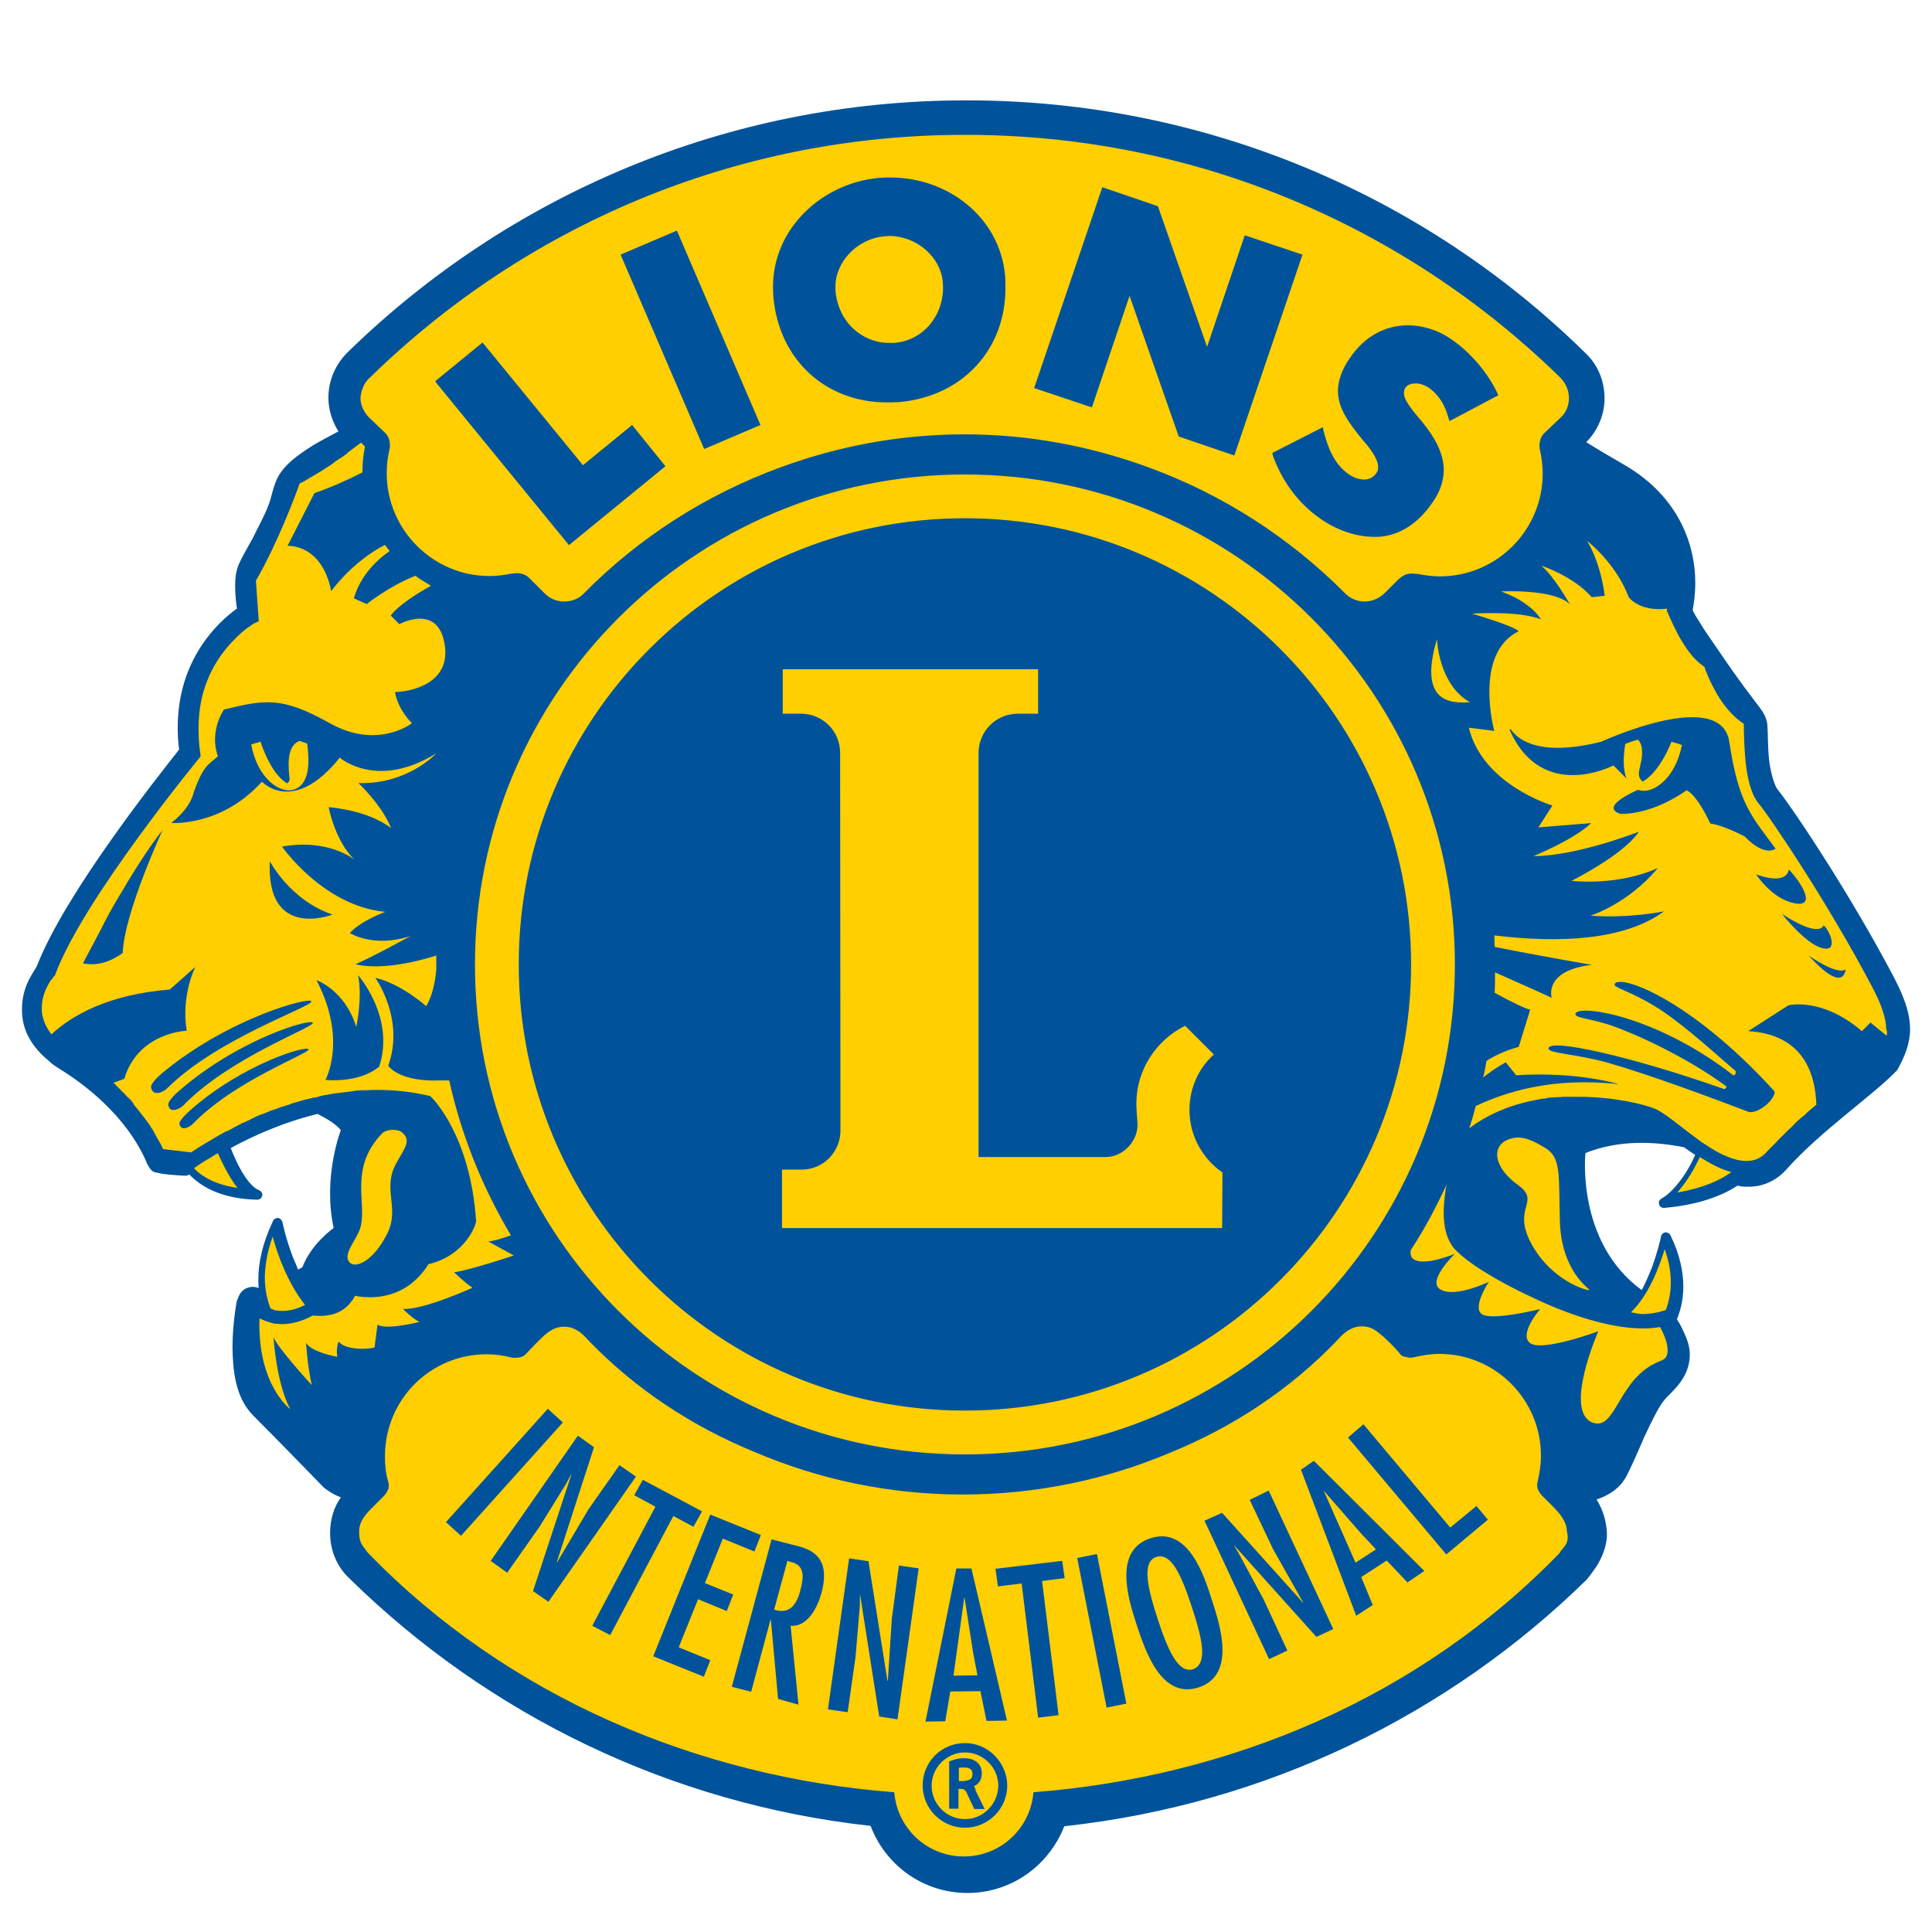 <svg xmlns="http://www.w3.org/2000/svg" id="Layer_1" viewBox="0 0 500 500"><defs><style>.cls-1{fill:#ffcf01;}.cls-2{fill:#00539b;}</style></defs><path class="cls-1" d="M493.11,266.4c0-3.9-1.49-7.8-3.62-11.97l-.46-1.11h0l-.65-1.11c-10.95-20.79-25.43-42.33-29.43-47.43v-.19c-.84-1.49-1.86-4.55-2.23-7.8-.46-3.62-.28-7.33-.46-9.28-.28-1.67-1.11-2.78-2.32-4.64-1.21-1.67-2.78-3.62-4.36-5.85-2.32-3.34-4.73-6.68-6.68-9.56-1.02-1.3-1.86-2.69-2.41-3.62-.65-1.02-1.02-1.49-1.11-1.67-.84-1.58-1.67-2.69-2.23-3.53,0-.09-.09-.28-.09-.37l-.09-.37,.09-.37c.28-1.3,.65-3.62,.65-6.59v-.56c0-8.08-3.34-20.79-18.01-29.24-3.62-2.04-6.87-3.99-9.75-5.85l-1.3-.84,1.11-1.11c2.69-2.69,4.36-6.5,4.36-10.4v-.09h0c0-4.18-1.67-8.08-4.55-10.77l-.46-.46c-41.4-39.91-97.56-64.61-159.38-64.61h-.19c-61.82,0-117.89,24.69-159.01,64.79l-.09,.09c-2.97,2.78-4.73,6.68-4.73,10.95v.37c0,2.78,.84,5.48,2.32,7.8l.74,1.11-1.21,.65c-1.86,1.02-4.18,2.23-6.5,3.62-3.81,2.41-7.43,5.11-9,8.35-1.21,2.78-1.11,4.18-2.23,6.87-1.02,2.41-2.6,5.66-4.18,8.54s-2.97,5.38-3.53,6.59c-.74,1.58-.84,3.43-.84,5.38s.28,4.27,.37,5.66l.09,.74-.65,.46c-4.64,3.43-14.76,12.72-14.76,29.7,0,1.67,.09,3.53,.37,5.48l.09,.46-.37,.37c-5.48,6.87-29.33,36.94-36.57,55.51-.37,1.11-1.3,2.04-2.23,3.9-.84,1.67-1.58,3.9-1.67,6.87v.46c0,3.53,1.11,7.24,5.29,10.95l1.49,1.3,.28,.28c.28,.09,.37,.28,.65,.46,.37,.28,1.02,.74,1.86,1.21,5.29,3.53,16.8,11.7,22.37,24.51h0c0,.09,.09,.28,.09,.46q.28,.65,.84,1.21c.46,.37,.28,.09,.65,.28,.46,.09,.84,.09,1.58,.28,1.86,.28,4.55,.46,5.11,.46h.37c.28,0,.46-.09,.74-.28l.74-.28,.65,.65,.65,.65c2.69,2.69,7.43,5.29,15.97,5.48h0s.09,0,.09-.09h0v-.09l-1.3-.74c-1.49-1.11-3.9-3.9-6.59-10.77l-.37-1.02,1.02-.46c5.48-2.97,13.55-6.59,22.83-8.91l.37-.09,.37,.28c2.6,1.21,5.01,2.69,6.5,4.36l.46,.65-.28,.74s-.65,1.67-1.3,4.55c-.74,2.78-1.3,6.87-1.3,11.32,0,2.78,.28,5.76,1.02,8.63l.09,.74-.65,.46s-.37,.28-.84,.74-1.3,1.11-2.04,1.95c-1.67,1.67-3.53,4.18-4.64,6.87l-.09,.37-.37,.28c-.37,.28-.74,.37-1.11,.65l-1.21,.65-.46-1.21c-.46-1.11-1.02-2.04-1.3-3.16-1.58-4.18-2.41-7.7-2.78-9h0l-.09-.46h-.09c-2.78,5.66-3.62,10.49-3.62,14.57h0c0,.74,0,1.49,.09,2.23l.09,1.95-1.86-.74c-.28-.09-.65-.28-1.02-.28h0c-.09,0-.37,0-.65,.09-1.02,.09-1.58,1.02-1.86,1.49-.37,.65-.37,1.02-.37,1.11h0v.09c0,.09-.09,.37-.09,.74-.09,.65-.28,1.49-.37,2.6-.28,2.23-.46,5.11-.46,8.17,.09,5.66,.65,12.07,4.73,16.52,6.31,6.31,17.64,17.82,18.19,18.56h0l.09,.09c.09,.09,1.58,1.49,4.18,2.41l1.49,.46-.84,1.3c-1.67,2.41-2.6,5.38-2.69,8.45v.09h0v.09c0,4.18,1.67,8.08,4.55,10.77l.46,.46c35.18,34.34,81.87,57.46,133.67,63.21l.74,.09,.28,.74c3.62,9.65,13,16.52,23.95,16.52s20.14-6.87,23.86-16.52l.28-.74,.74-.09c52.07-5.66,98.95-28.68,134.41-63.31l.09-.09s1.21-1.3,2.41-3.43c1.21-2.04,2.41-4.64,2.41-7.61v-.09c-.09-2.97-.84-5.85-2.41-8.35l-.84-1.3,1.58-.46c2.97-.84,4.92-2.41,6.03-3.81,.37-.46,.65-.84,1.02-1.49,1.11-2.23,2.97-6.31,4.73-10.4,1.86-3.99,3.9-8.08,5.29-9.65,1.58-2.04,6.22-5.29,6.31-10.77v-.46c-.09-2.23-1.02-4.18-1.86-5.85-.37-.84-.74-1.58-1.11-2.04-.09-.09-.09-.28-.28-.37l-.37-.46,.28-.65c.74-1.67,1.58-4.36,1.58-8.08h0c0-3.53-.74-7.8-3.16-12.72h0v.09c0,.09-.09,.28-.09,.46-.09,.46-.28,1.11-.46,1.86-.37,1.49-1.11,3.53-1.95,5.85-.74,1.95-1.58,3.9-2.69,5.85l-.65,1.21-1.11-.84c-13.65-10.02-15.13-26.27-15.13-33.14,0-2.04,.09-3.43,.09-3.43l.09-.74,.74-.28c4.92-1.95,10.02-2.69,14.94-2.69,3.99,0,7.98,.46,11.32,1.21h.28l.28,.09c.65,.46,1.21,.84,1.67,1.3,.28,.28,.65,.46,1.02,.65l.84,.65-1.02,.74c-1.86,3.81-3.53,6.5-5.01,8.17-1.21,1.49-2.32,2.41-3.06,2.97-.37,.28-.65,.46-.84,.65-.09,0-.09,.09-.28,.09h-.19c8.82-.74,14.57-3.06,18.47-5.66l.46-.28,.46,.09c.46,.09,1.02,.28,1.58,.28h1.21c3.16,0,6.5-1.3,8.91-4.18,9-10.12,22.83-19.4,28.68-25.62,2.04-2.23,3.16-4.92,3.43-7.61h0l.19-1.02Z"></path><path class="cls-2" d="M471.94,239.48s-.84,3.53-10.77-2.97c0,0,6.03,7.7,10.3,8.82,4.55,1.3,2.04-4.64,.46-5.85Zm-9-14.48s-.09,4.27-8.45,1.3c0,0,3.99,6.22,9.75,7.43,6.03,1.3,2.04-5.2-1.3-8.73Zm-3.43-5.38c-6.31-8.54-9.56-11.6-11.97-27.66-2.23-14.29-33.14,0-33.14,0-15.32,3.81-21.16-.09-23.3-3.06,0-.09-.65-.46-.28,.28,8.45,18.56,26.73,8.91,26.73,8.91l3.43,3.43c-.84-1.95-1.02-4.92-.37-9,.74-.28,1.95-.74,3.34-1.11,.84,1.11,1.02,1.86,1.02,3.53,.09,1.67-.84,3.9-.84,5.38,0,1.3,1.02,1.95,1.02,1.95,3.53-2.04,6.13-7.05,7.43-10.3,.84,.28,1.86,.46,2.69,.84-1.67,8.82-7.61,12.72-10.95,11.7-.09,0-.37-.09-.46-.09-10.77,4.92-4.36,6.22-4.36,6.22,8.91,0,16.99-6.13,16.99-6.13,2.97,1.49,6.13,8.63,6.13,8.63,3.34,.37,8.91,3.34,8.91,3.34,5.29,5.48,7.98,3.16,7.98,3.16Zm-378.91,39.54c-.28-1.3-20.98,4.18-37.96,18.01,0,0-3.81,2.97-3.53,4.27,.46,2.6,3.53,1.02,4.27,.09,13.09-12.9,37.41-20.98,37.22-22.37Zm242.83,129.02l6.03,12.72,7.8,13.83v.09l-20.98-23.3-4.55,2.04,16.71,35.83,4.73-2.23-6.13-13.18-6.31-11.7-1.3-2.23v-.09l21.26,23.67,4.36-2.04-16.71-35.83-4.92,2.41ZM32.33,229.45c-1.95,3.16-3.53,5.85-5.11,8.91h0c-1.67,3.34-4.55,8.63-5.76,10.95,3.16,.65,6.59,0,10.3-2.69,.37-10.3,10.3-31.75,10.3-31.75-2.97,3.62-7.24,10.3-9.75,14.57h0Zm17.08,57.74s-3.06,2.6-2.97,3.62c.37,2.23,2.78,.74,3.43,.09,10.67-11.14,30.07-18.19,29.98-19.31-.28-1.21-16.89,3.71-30.45,15.59ZM182.24,116.21l14.57-6.22-21.63-50.31-14.57,6.22,.28,.65,21.35,49.66Zm110.09-39.64l12.72,36.39,14.39,4.92,17.64-51.98-14.94-5.01-9.75,28.87-12.72-36.39-14.39-4.92-17.64,51.98,14.94,5.01,9.75-28.87Zm-62.84,27.57h0c1.11,0,2.23,0,3.34-.09,16.24-1.49,27.38-13.55,27.38-29.43,0-1.11,0-2.23-.09-3.34-1.49-15.41-15.13-25.34-29.61-25.34-1.02,0-1.95,0-2.97,.09-14.67,1.3-27.48,13-27.48,28.13,0,.84,0,1.67,.09,2.6,1.39,16.43,13.65,27.38,29.33,27.38Zm-.65-42.98c.46,0,.84-.09,1.3-.09h0c7.05,0,13.18,5.38,13.83,11.7h0c0,.46,.09,1.11,.09,1.58,0,7.8-5.48,13.83-12.62,14.39h-1.3c-7.05,0-13.18-5.38-13.92-13.46v-1.02c-.09-6.22,5.38-12.44,12.62-13.09Zm100.62,56.9c2.41,6.5,6.5,12.25,12.35,16.24,3.99,2.78,8.91,4.64,13.92,4.64,.65,0,1.21,0,1.86-.09,5.85-.65,10.3-4.55,13.27-9,1.95-2.78,2.78-5.66,2.78-8.17,0-4.36-2.32-8.45-5.38-12.25l-2.32-2.78c-.84-1.11-1.67-2.23-2.23-3.34-.28-.65-.37-1.21-.37-1.67,0-1.58,1.21-2.41,3.06-2.41,1.02,0,2.23,.37,3.34,1.11,2.69,1.86,4.27,4.64,5.11,7.8l.28,.84,12.62-6.68-.28-.65c-2.41-5.11-6.87-10.4-11.6-13.65h0c-3.62-2.6-7.7-3.81-11.51-3.81-5.76,0-11.14,2.78-14.94,8.35-2.23,3.16-3.16,6.13-3.16,8.63,0,4.64,2.97,8.45,6.5,12.81,1.49,1.67,3.9,4.64,3.9,6.87,0,.65-.09,1.11-.46,1.58-.84,1.21-1.95,1.67-3.16,1.67s-2.69-.46-3.9-1.3c-3.81-2.6-5.48-6.87-6.59-11.23l-.19-1.02-13.09,6.68,.19,.84Zm-182.21,23.02l24.97-20.42-8.63-10.67-12.72,10.4-25.99-31.75-12.25,10.02,.46,.65,34.16,41.77Zm320.8,106.19c9.38,10.3,9.56,3.62,9.56,3.62-2.23,1.58-9.56-3.62-9.56-3.62Zm26.27,19.12c0-4.64-1.86-9-4.27-13.65h0c-11.14-21.16-25.9-43.35-30.17-48.64-.74-1.21-1.67-4.18-2.04-7.43-.37-3.53-.28-7.05-.46-9.28-.28-2.04-1.3-3.43-2.6-5.11-1.21-1.67-2.78-3.62-4.36-5.85-2.32-3.16-4.73-6.68-6.68-9.56-1.95-2.78-3.43-5.01-3.53-5.29-1.02-1.58-1.86-2.97-2.04-3.43,0-.09-.09-.28-.09-.37,.28-1.49,.65-3.9,.65-6.87v-.28c0-8.35-3.34-21.72-18.56-30.45-3.53-2.04-6.87-3.99-9.65-5.76,2.97-2.97,4.73-7.05,4.73-11.32h0v-.09h0c0-4.55-1.86-8.82-5.01-11.7l-.46-.46c-41.03-40.1-97.56-64.88-159.56-64.88h-.19c-62.19,0-118.54,24.78-159.84,64.98l-.09,.09c-3.16,3.06-5.11,7.24-5.11,11.88h0v.09h0c0,3.06,1.02,6.13,2.6,8.63-1.86,1.02-4.27,2.23-6.59,3.62-3.81,2.41-7.7,5.11-9.38,8.82-1.3,3.06-1.21,4.36-2.23,6.87-.84,2.32-2.6,5.48-3.99,8.35-1.58,2.78-2.97,5.29-3.53,6.59-.84,1.86-1.02,3.81-1.02,5.85,0,2.23,.28,4.36,.46,5.76-4.92,3.53-15.32,13.18-15.32,30.82,0,1.86,.09,3.62,.37,5.66-5.48,6.96-29.33,36.94-36.76,55.88-.46,1.3-3.9,4.92-3.9,11.14v.09c-.09,3.9,1.21,8.17,5.66,12.35l1.49,1.3,.28,.28c.09,.09,.74,.65,2.69,1.86,5.38,3.34,16.71,11.51,22.09,23.86,0,.09,.09,.37,.28,.65,.28,.37,.37,.84,1.11,1.58,.65,.46,.74,.37,1.02,.46,.65,.09,1.11,.28,1.86,.37,2.04,.28,5.29,.46,5.29,.46h.46c.37,0,.74-.09,1.11-.28,.28,.28,.37,.46,.65,.65,2.97,2.78,8.08,5.66,16.89,5.85h0c.65,0,1.21-.46,1.3-1.11s-.37-1.21-1.11-1.49h0c-.37-.09-3.53-1.67-7.05-10.77,5.48-2.97,13.27-6.59,22.46-8.82,2.41,1.21,4.73,2.6,6.03,4.18,0,0-4.73,12.07-1.86,25.34,0,0-5.76,3.99-8.08,10.12-.37,.28-.74,.37-1.11,.65-.46-1.11-.84-2.04-1.3-3.06-1.95-5.11-2.78-9.28-2.78-9.28-.09-.46-.65-1.02-1.11-1.02-.46-.09-1.11,.28-1.3,.74-2.78,5.85-3.81,10.86-3.81,15.13,0,.74,0,1.49,.09,2.23-.37-.09-.84-.28-1.49-.28-.28,0-.46,0-.84,.09-1.49,.28-2.32,1.3-2.69,2.04-.37,.74-.46,1.21-.65,1.49v.09s-1.11,5.66-1.11,11.97c.09,5.76,.65,12.62,5.11,17.36,6.59,6.59,18.29,18.66,18.29,18.66l.09,.09c.09,.09,1.86,1.67,4.55,2.69-1.86,2.6-2.78,5.85-2.78,9.19v.09h0c0,4.55,1.86,8.82,5.01,11.7l.46,.46c35.46,34.62,82.24,57.83,134.41,63.58,3.81,10.12,13.55,17.36,25.06,17.36s21.16-7.24,25.06-17.27c52.26-5.66,99.51-28.87,135.15-63.77l.09-.09c.09-.09,1.21-1.49,2.6-3.53,1.21-2.04,2.6-4.92,2.6-8.17v-.09c-.09-3.16-1.02-6.31-2.69-8.91,3.16-1.02,5.29-2.69,6.59-4.27,.46-.65,.74-1.02,1.11-1.67,1.21-2.32,2.97-6.31,4.73-10.4,1.86-3.99,3.9-8.08,5.11-9.38,1.21-1.67,6.5-5.29,6.59-11.51v-.65c-.09-2.41-1.11-4.55-1.95-6.31-.37-.84-.84-1.58-1.11-2.04-.09-.09-.09-.28-.28-.37,.74-1.86,1.67-4.64,1.67-8.54,0-3.62-.84-8.17-3.34-13.27-.28-.46-.74-.74-1.3-.74-.46,.09-1.02,.46-1.11,1.02,0,0-.74,3.62-2.41,8.17-.74,1.86-1.58,3.81-2.6,5.76-17.08-12.44-14.57-35.46-14.57-35.46,8.82-3.53,18.1-2.97,25.53-1.49,.65,.46,1.21,.84,1.86,1.3,.37,.28,.65,.46,1.02,.65-1.67,3.81-3.43,6.22-4.92,7.98-1.21,1.49-2.23,2.23-2.78,2.69-.37,.28-.65,.37-.74,.46-.09,0-.09,.09-.09,.09h0c-.65,.28-1.02,.84-.84,1.49,.09,.65,.65,1.02,1.21,1.02h.09c8.91-.74,15.04-3.16,19.03-5.76,.65,.09,1.11,.28,1.67,.28h1.3c3.53,0,7.05-1.49,9.75-4.55,8.82-9.93,22.65-19.31,28.59-25.62,2.04-3.62,3.34-7.05,3.34-10.58h0ZM95.73,97.74l.37-.37c39.64-38.61,93.75-62.47,153.53-62.47h.28c59.78,0,113.89,23.86,153.53,62.47l.37,.37c1.3,1.3,2.23,3.16,2.23,5.29,0,1.95-.74,3.81-2.23,5.11l-4.18,3.99c-.84,.84-1.21,1.95-1.21,3.16,0,.37,0,.74,.09,1.02h0c.46,2.04,.74,4.18,.74,6.22,0,14.76-11.97,26.64-26.64,26.64-1.95,0-3.9-.28-5.76-.65h-.37c-.37-.09-.74-.09-1.11-.09-1.21,0-2.32,.46-3.16,1.3h-.09l-3.62,3.62c-1.3,1.3-3.16,2.32-5.29,2.32s-3.9-.84-5.29-2.32c-14.2-14.2-31.37-25.34-50.68-32.4-14.94-5.48-30.91-8.54-47.62-8.54s-32.77,3.06-47.62,8.54c-19.31,7.05-36.57,18.19-50.68,32.4-1.3,1.49-3.16,2.32-5.29,2.32s-3.9-.84-5.29-2.32l-3.62-3.62-.09-.09c-.84-.84-1.95-1.3-3.16-1.3-.37,0-.74,0-1.11,.09h-.28c-1.86,.37-3.81,.65-5.76,.65-14.67,0-26.64-11.97-26.64-26.64,0-2.23,.28-4.27,.74-6.22h0c.09-.37,.09-.65,.09-1.02,0-1.21-.37-2.32-1.21-3.16l-4.18-3.99c-1.3-1.3-2.23-3.16-2.23-5.11,.19-2.04,1.02-3.99,2.41-5.2Zm276.15,67.67s.37,11.7,8.54,16.34c-3.06,0-13.92,1.67-8.54-16.34Zm4.64,84.19c0,35.09-14.2,66.74-37.13,89.67s-54.58,37.13-89.67,37.13-66.74-14.2-89.67-37.13c-22.93-22.93-37.13-54.58-37.13-89.67s14.2-66.74,37.13-89.67,54.58-37.13,89.67-37.13,66.74,14.2,89.67,37.13c22.93,22.93,37.13,54.67,37.13,89.67ZM61.48,307.43c-5.66-.84-8.91-2.78-10.95-4.73-.28-.28-.09-.28-.37-.37l.74-.46s1.3-1.02,3.81-2.41c.46-.37,1.11-.65,1.67-1.02,1.95,4.36,3.71,7.33,5.11,9Zm9.1,12.62c1.21,4.55,3.9,12.07,8.35,17.64-1.11,.65-3.43,1.58-5.85,1.58-1.02,0-2.04-.09-3.06-.65-.74-1.86-1.49-4.55-1.49-8.17,.09-2.88,.56-6.4,2.04-10.4Zm17.08,27.1s-.74,1.49-.37,3.99c0,0-6.59-1.11-8.08-3.62,0,0,.37,6.22,1.49,10.95,0,0-8.82-9.56-9.93-12.44,0,0,.74,12.07,4.36,18.66,0,0-8.54-6.22-7.98-23.48h0c1.02,.46,1.95,.84,2.97,1.11h0c.46,.09,.84,.28,1.3,.28h.28c.46,0,.84,.09,1.21,.09,3.62,0,6.68-1.49,7.98-2.23,.74,.09,1.49,.09,2.04,.09,3.81,0,6.31-1.58,7.7-3.34,.46-.65,1.02-1.21,1.21-1.86,1.3,.28,2.69,.37,3.9,.37,5.66,0,9.56-2.32,11.97-4.64,1.58-1.49,2.69-3.06,3.16-3.9,9.75-2.32,12.25-10.4,12.25-10.67l.09-.28v-.28c-1.49-22.09-11.23-31.65-11.51-31.93l-.37-.37-.46-.09c-4.36-1.02-8.82-1.49-13.09-1.49-1.02,0-1.95,0-3.06,.09h-.74c-1.02,0-1.95,.09-2.97,.28h0c-1.02,.09-1.95,.28-2.97,.37-.28,0-.46,.09-.74,.09-1.02,.09-1.86,.28-2.78,.46h0c-1.02,.09-1.86,.37-2.78,.65-.28,0-.46,.09-.74,.09-.84,.28-1.67,.37-2.6,.65h0c-.84,.28-1.67,.46-2.6,.74-.28,.09-.46,.09-.65,.28-.84,.28-1.58,.46-2.41,.74h0c-.84,.28-1.58,.65-2.41,.84-.28,.09-.37,.09-.65,.28-.74,.28-1.49,.65-2.23,.84h0c-.74,.28-1.49,.65-2.23,1.02-.09,.09-.37,.09-.46,.28-.74,.28-1.3,.65-1.95,.84h0c-.65,.37-1.3,.65-1.95,1.02-.09,.09-.37,.09-.46,.28-.65,.28-1.11,.65-1.67,.84h-.09c-.65,.28-1.11,.65-1.58,.84-.09,.09-.28,.09-.46,.28-.46,.28-.84,.46-1.3,.74,0,0-.09,0-.09,.09-2.78,1.58-4.92,2.97-5.76,3.53l-7.24-.84c-.37-.84-.74-1.58-1.21-2.32-.09-.09-.09-.28-.28-.46-.37-.74-.84-1.49-1.21-2.23-.09-.09-.09-.28-.28-.37-.37-.74-.84-1.3-1.3-1.95,0,0,0-.09-.09-.09-.46-.74-1.02-1.3-1.49-1.95-.09-.09-.09-.28-.28-.37-.46-.65-1.02-1.21-1.49-1.86,0-.09-.09-.09-.09-.28-.46-.65-1.02-1.21-1.58-1.67l-.09-.09c-.46-.65-1.11-1.11-1.58-1.67l-.28-.28-1.58-1.58h0l2.78-1.02c3.62-12.07,16.15-12.44,16.15-12.44-1.49-9.19,2.23-16.52,2.23-16.52l-6.59,5.85c-16.24,1.3-25.53,6.87-30.63,11.6h0c-1.21-1.58-1.86-2.97-2.23-4.36,0-.09,0-.28-.09-.37,0-.09-.09-.37-.09-.46s0-.37-.09-.46v-1.21c0-2.32,.74-4.36,1.58-5.85,.37-.74,.74-1.3,1.11-1.67,.28-.37,.46-.65,.46-.65l.28-.28,.09-.28c3.62-9.75,13-23.86,21.35-35.27,8.35-11.51,15.78-20.51,15.78-20.51l.46-.65-.09-.65c-.37-2.32-.46-4.55-.46-6.59,0-9.65,3.62-16.34,7.33-20.79,1.86-2.23,3.62-3.81,5.01-4.92,.74-.46,1.21-.84,1.58-1.11s.65-.37,.65-.37l1.02-.46-.74-10.49c5.76-10.02,10.3-22.28,11.32-25.16,1.02-.46,1.95-1.02,2.78-1.58,.28-.09,.65-.37,.84-.46,.65-.37,1.21-.74,1.86-1.11,.37-.28,.65-.37,1.02-.65,.46-.37,1.11-.65,1.58-1.02,.28-.28,.65-.37,.84-.65,.46-.37,1.02-.65,1.49-1.02,.28-.09,.46-.37,.74-.46,.46-.37,1.02-.65,1.3-1.02,.09-.09,.37-.28,.46-.37,1.11-.84,2.04-1.58,2.97-2.23l1.02,1.02c-.46,2.23-.65,4.36-.65,6.59v.09c-3.81,1.95-7.98,3.81-12.44,5.38l-6.96,13.65s8.82-.74,11.32,11.7c0,0,5.38-7.61,13.92-11.97,.37,.46,.74,1.11,1.21,1.58-3.81,2.69-7.61,6.59-9.28,12.25l3.34,1.49s5.76-4.64,12.62-7.33c1.21,1.02,2.6,1.67,3.99,2.6-4.18,2.32-8.63,5.29-10.4,7.7l2.23,2.23s9.93-5.48,11.7,5.11c1.86,10.67-9.56,12.44-12.81,12.44,0,0,.37,3.99,4.36,8.08,0,0-8.82,6.96-21.26,0-12.44-6.96-16.71-6.13-27.38-3.53,0,0-3.9,5.48-1.58,12.07-2.41,2.32-3.62,2.04-6.22,9.28-1.11,4.64-5.85,7.98-5.85,7.98,0,0,12.81,1.11,23.48-10.67,0,0,8.08,8.82,20.14-6.22,0,0,9.56,8.45,24.97-1.11,0,0-7.33,8.08-20.14,7.7,0,0,6.22,5.85,8.45,11.7,0,0-4.73-4.36-16.15-5.48,0,0,1.49,8.45,6.59,13.55,0,0-6.59-5.48-18.66-3.34,0,0,10.67,15.41,26.73,16.89,0,0-6.22,2.23-9.19,5.48,0,0,6.22,3.99,15.78,.74,0,0-9.93,5.48-14.29,7.33,0,0,6.59,2.23,20.89-2.23v3.71c-.28,2.6-.74,6.13-2.6,9.38,0,0-6.59-5.85-13.18-7.33,0,0,7.7,10.67,3.34,22.74,0,0,2.69,4.27,13.55,3.81h2.23c3.16,14.29,8.63,27.75,15.97,40.1-2.41,.84-4.55,1.49-5.85,1.58l6.59,3.62s-10.67,3.62-15.41,4.36c0,0,2.6,2.6,4.73,3.99,0,0-12.81,5.85-18.01,5.48,0,0,2.97,2.97,4.36,3.34,0,0-8.45,2.23-10.95,.74l-.74,5.85c-.09,.37-7.43,1.11-9.28-1.49Zm11.14-53.74c1.11-1.21,3.9-1.3,5.11-.46,2.78,2.23,.74,4.18-1.49,8.35-3.53,6.68,1.21,11.51-2.32,18.19-3.53,6.87-7.8,8.63-9.38,7.43-2.32-1.86,1.11-5.48,2.32-8.54,2.41-6.31-3.16-15.59,5.76-24.97Zm-21.54-101.55s.09-.09,.37-.09c.74,.28,1.3,.46,1.86,.65,1.02,7.43-.37,10.95-3.53,11.97-3.43,1.02-9.28-2.78-10.95-11.7,.74-.28,1.58-.46,2.41-.74,1.11,3.43,3.53,8.82,6.87,10.77,0,0,.74-.37,.65-1.21-.28-2.69-.93-8.17,2.32-9.65Zm327.48,208.57c-.28,.37-1.02,1.11-1.11,1.49-36.2,37.41-85.4,58.01-136.17,61.91-.74,9.28-8.45,16.62-18.01,16.62s-17.27-7.33-18.01-16.62c-50.68-3.9-99.97-24.6-136.17-61.91-.28-.28-.84-1.11-1.11-1.49-1.02-1.21-1.21-2.41-1.21-4.18,0-2.6,1.86-4.55,3.34-6.03l3.16-3.16s.74-.84,1.02-1.67,.09-1.67,0-1.95c-.65-2.04-.84-4.27-.84-6.59,0-14.57,11.7-26.36,26.27-26.36,2.23,0,4.36,.28,6.5,.84,.37,.09,.84,.09,1.95,0,1.3-.28,1.67-.84,2.04-1.21s2.23-2.41,3.9-3.99c1.67-1.58,3.34-2.78,5.66-2.78,2.69,0,4.55,1.49,6.22,3.43,12.35,12.81,27.1,22.46,43.26,29.05,16.52,7.05,34.72,10.95,53.74,10.95s37.32-3.9,53.74-10.86c16.15-6.59,30.91-16.24,43.35-29.24,1.67-1.95,3.62-3.43,6.22-3.43,2.32,0,3.62,1.02,5.66,2.78,2.04,1.86,3.43,3.43,3.9,3.99,.46,.65,.74,1.02,2.04,1.21,.84,.28,1.58,.09,1.95,0,2.04-.46,4.27-.84,6.5-.84,14.57,0,26.27,11.88,26.27,26.36,0,2.32-.37,4.55-.84,6.59-.09,.37-.28,1.11,0,1.95s1.02,1.67,1.02,1.67l3.16,3.16c1.21,1.3,3.34,3.53,3.34,6.03,.46,1.86,.28,3.06-.74,4.27Zm26.08-77.14c1.21,3.34,1.58,6.22,1.58,8.63,0,2.97-.65,5.29-1.11,6.68-.09,.09-.09,.37-.28,.46l-1.21,.37c-1.21,.37-3.43,.65-4.55,.65-1.02,0-2.23-.28-3.16-.46,4.64-4.46,7.33-11.79,8.73-16.34Zm-5.76,20.51c1.58,0,3.06-.09,4.55-.37,.46,.84,1.11,2.04,1.67,3.9,1.02,4.27-.84,4.55-1.86,5.01-10.77,4.27-11.14,18.29-17.36,15.78-7.43-3.06,1.58-23.58,1.58-23.58,0,0-14.57,5.38-17.64,3.06s2.6-8.82,2.6-8.82c0,0-12.62,3.16-15.13,1.3s1.86-8.35,1.86-8.35c0,0-8.63,4.18-12.44,2.04-3.9-2.04,3.62-9.28,3.62-9.28,0,0-8.17,3.43-10.77,1.3-.65-.46-.74-1.3-.65-2.23,3.53-5.38,6.59-11.14,9.28-16.99v.09c-.09,.46-.28,1.11-.28,1.58h0c-.28,1.86-.46,3.81-.46,5.66,0,3.43,.65,6.68,2.69,9.19,3.06,3.43,10.86,8.35,20.33,12.72,9.1,4.36,19.86,7.98,28.4,7.98Zm-13.74-9.93c-.28,.28-9.65-2.23-14.94-11.88s2.6-10.86-3.53-15.32c-6.13-4.36-7.24-10.12-2.23-11.88,2.6-.84,4.73-.46,9.19,2.23,4.36,2.6,3.53,6.96,3.9,19.68,.65,12.81,7.89,16.89,7.61,17.17Zm22.74-25.25c1.67-1.86,3.81-4.73,5.85-9.19,2.6,1.67,5.38,3.16,8.17,3.9-2.88,2.13-7.43,4.18-14.02,5.29Zm54.3-41.4h0c0,.28-.09,.65-.09,.84l-4.18-3.43-2.23,2.23c-10.4-8.91-19.03-6.68-19.03-6.68l-10.4,6.68c14.2,.84,17.36,10.86,17.64,19.03h0c-1.02,.84-2.04,1.67-3.06,2.69-.09,.09-.28,.28-.37,.28-1.02,.84-1.95,1.67-2.78,2.6l-.28,.28c-1.02,.84-1.86,1.86-2.78,2.69l-.65,.65c-.84,1.02-1.86,1.86-2.69,2.78-1.67,1.95-3.43,2.6-5.48,2.6-3.06,0-6.87-1.67-10.49-4.18-.84-.46-1.67-1.11-2.41-1.67-4.36-3.16-8.08-6.5-10.86-7.7-3.06-1.21-10.67-3.06-19.77-3.06h-3.53c-.37,0-.74,0-1.11,.09h-.65c-.46,0-.84,.09-1.3,.09h-.46c-.46,0-1.02,.09-1.49,.28h-.28c-.65,.09-1.11,.09-1.67,.28h-.09c-6.03,1.11-12.25,3.34-17.64,7.43,.65-1.95,1.21-3.81,1.67-5.76,7.61-3.62,19.96-7.61,37.04-5.66,0,0-10.49-3.34-26.55-2.32l-2.69-3.34s-2.6,1.3-5.85,3.9c.37-1.49,.65-2.97,.84-4.27,3.99-2.6,8.35-3.62,8.35-3.62l2.97-9.65c-.84-.09-4.27-1.67-9.19-4.36,.09-1.67,.09-3.43,.09-5.29,6.68,2.97,12.35,5.48,14.67,6.59,0,0-2.23-7.05,10.4-8.54,0,0-11.7-1.95-25.16-4.64,0-1.02-.09-1.95-.09-2.97,16.89,2.04,33.6,1.3,43.91-6.22,0,0-8.91,1.86-19.03,1.11,0,0,9.65-2.97,17.45-12.35,0,0-8.91,4.55-22.37,3.34,0,0,13.46-6.68,17.45-12.72,0,0-15.97,6.31-27.29,6.31,0,0,10.4-4.18,14.94-8.54l-13.65,1.11,3.62-5.66s-18.01-5.29-21.63-20.14l6.59,.84s-5.48-20.05,6.31-25.8c-1.49-1.49-12.07-4.55-12.07-4.55,0,0,12.35-.84,17.82,1.49,0,0-1.02-1.95-3.81-3.9-2.69-2.04-6.5-3.34-6.5-3.34,0,0,13.83-.74,17.82,3.34,0,0-4.18-7.43-7.43-10.02,0,0,8.17,2.6,13.09,8.17l3.34-.37s-.74-7.8-4.55-14.2c0,0,7.43,5.66,10.77,14.57,0,0,2.69,3.81,9.93,2.97l-.09,.46,.28,.65s1.11,2.69,2.78,5.85c1.67,2.97,3.81,6.22,6.68,8.08,.37,1.11,1.21,3.34,2.6,5.85,1.67,3.16,4.18,6.68,7.61,8.91v.28c0,1.95,.09,5.76,.46,9.65,.46,3.9,1.21,7.8,3.16,10.4,3.53,4.27,18.66,26.92,29.61,47.8,2.32,4.36,3.62,8.08,3.62,10.95,.19,.37,.19,.56,.19,.84ZM249.72,134.12c-63.77,0-115.47,51.7-115.47,115.47s51.7,115.47,115.47,115.47,115.47-51.7,115.47-115.47-51.8-115.47-115.47-115.47Zm66.55,183.7h-113.89v-15.13h5.11c5.66,0,10.02-4.64,10.02-10.12l-.09-97.74c0-5.66-4.55-10.12-10.12-10.12h-4.73v-11.51h66.09v11.51h-5.29c-5.66,0-10.12,4.64-10.12,10.12v104.61h32.95c4.55,0,8.54-4.36,8.17-8.91-.09-1.3-.28-3.43-.28-4.92,0-8.63,5.01-16.34,12.62-20.14l7.43,7.43c-3.9,3.53-6.31,8.63-6.31,14.39,0,6.68,3.43,12.62,8.54,16.15l-.09,14.39ZM46.72,281.99s-3.43,2.78-3.16,3.99c.37,2.41,3.16,.84,3.9,.09,11.97-12.35,33.69-20.14,33.51-21.35-.28-1.3-18.94,4.08-34.25,17.27Zm328.6,113.34l-22.46-26.73-3.99,3.43,25.43,30.26,10.77-9-2.97-3.53-6.78,5.57Zm-127.82,10.58l-7.98,39.64,5.11-.09,1.3-7.7,7.8-.09,1.58,7.7,5.29-.09-9.19-39.36h-3.9Zm5.48,27.66l-6.22,.09,2.78-20.14h.09l2.23,14.29,1.11,5.76Zm21.91-29.61l-17.27,2.04,.65,4.55,6.13-.74,4.27,34.72,5.29-.65-4.27-34.72,5.85-.74-.65-4.46Zm-25.16,47.15c-6.13,0-10.95,4.92-10.95,10.95s4.92,10.95,10.95,10.95,10.95-4.92,10.95-10.95c-.09-6.03-5.01-10.95-10.95-10.95Zm0,19.68c-4.73,0-8.63-3.9-8.63-8.63s3.9-8.63,8.63-8.63,8.63,3.9,8.63,8.63c-.09,4.73-3.9,8.63-8.63,8.63Zm47.99-72.68c-9.65,3.16-5.76,15.69-3.53,22.46,2.23,6.68,6.31,19.21,15.97,16.15,9.65-3.16,5.76-15.69,3.53-22.46-2.13-6.87-6.31-19.31-15.97-16.15Zm11.05,33.88c-3.9,1.21-6.59-5.11-9.19-13.09s-4.18-14.76-.28-15.97c3.9-1.21,6.59,5.11,9.19,13.09,2.6,7.89,4.18,14.57,.28,15.97ZM69.83,222.86c-1.02,20.61,16.24,13.83,16.24,13.83-11.05-3.71-16.24-13.83-16.24-13.83Zm266.87,157.52l14.29,37.78,4.27-2.78-2.97-7.24,6.59-4.27,5.38,5.66,4.36-2.97-28.59-28.5-3.34,2.32Zm5.85,5.38l9.56,10.95,3.99,4.27-5.29,3.43-8.26-18.66h0Zm-63.77,17.45l7.61,38.71,5.11-1.02-7.61-38.71-5.11,1.02Zm-26.73,59.04c1.21-.46,2.04-1.58,2.04-3.34,0-2.32-1.67-3.9-4.64-3.9-1.21,0-2.41,.28-3.53,.74l-.28,.09v12.25h2.41v-5.11h.65c.84,0,1.11,.28,1.49,1.02l1.95,4.18h2.69l-2.32-4.73c0-.46-.28-.84-.46-1.21Zm-2.88-1.3h-1.02v-3.43c.37-.09,.84-.09,1.3-.09,1.67,0,2.23,.65,2.23,1.67,0,1.3-.65,1.67-2.51,1.86Zm168.66-206.16c-.09,.84,4.55,1.95,10.49,5.66,5.85,3.53,12.81,9.75,20.61,16.52,.74,.46-.09,1.58-.37,1.3-20.61-15.97-41.03-18.47-40.84-15.78,.09,1.11,4.64,1.11,10.49,3.34,8.45,3.16,19.96,9,28.31,15.13,.65,.37-.09,1.02-.46,.84-23.95-8.45-45.58-13.27-45.3-10.4,.09,1.21,6.87,1.3,15.32,3.62,11.51,3.34,26.64,9,36.67,12.81,.28-.09,1.67,.37,4.55-2.04,2.32-2.23,1.95-3.34,1.95-3.34-22.18-24.41-40.75-30.63-41.4-27.66Zm-276.06,109.81l-26.36,29.33,3.9,3.53,26.36-29.33-3.9-3.53Zm18.56,14.57l-8.08,11.51-8.08,13.65h-.09l9.65-29.8-4.18-2.97-22.56,32.4,4.27,3.06,8.35-11.88,6.96-11.23,1.21-2.32h.09l-9.93,30.17,3.99,2.78,22.65-32.4-4.27-2.97Zm-68.13-113.43c-3.06-9.65-10.3-12.07-10.3-12.07,8.08,15.41,2.32,25.8,2.32,25.8,0,0,8.54,1.02,13.92-3.43,4.18-12.81-5.48-23.67-5.48-23.67,1.21,5.85-.46,13.37-.46,13.37Zm138.59,153.34l-1.02,15.87-.09,.09-4.92-31-5.01-.74-5.48,39.08,5.11,.74,2.04-14.39,1.11-13.18v-2.6l.09-.09,4.92,31.37,4.73,.74,5.48-39.08-5.11-.74-1.86,13.92Zm-24.97-19.12l-6.13-1.58-10.3,38.15,5.01,1.3,5.01-18.66h.09l1.86,20.51,5.29,1.49-2.04-20.42c4.36,.37,6.96-4.73,7.98-8.45,2.6-9.65-2.97-11.42-6.78-12.35Zm1.21,11.97c-1.02,3.81-3.06,5.85-6.68,4.64l3.43-12.62,.84,.28c3.81,.84,3.43,3.99,2.41,7.7Zm-18.94,5.01l1.67-4.27-7.33-2.97,4.64-11.51,8.17,3.34,1.67-4.27-13.09-5.29-14.76,36.67,13.09,5.29,1.67-4.27-8.17-3.34,5.01-12.44,7.43,3.06Zm-8.63-21.81l2.23-3.99-15.32-8.17-2.23,3.99,5.48,2.97-16.34,30.82,4.64,2.41,16.34-30.82,5.2,2.78Z"></path></svg>